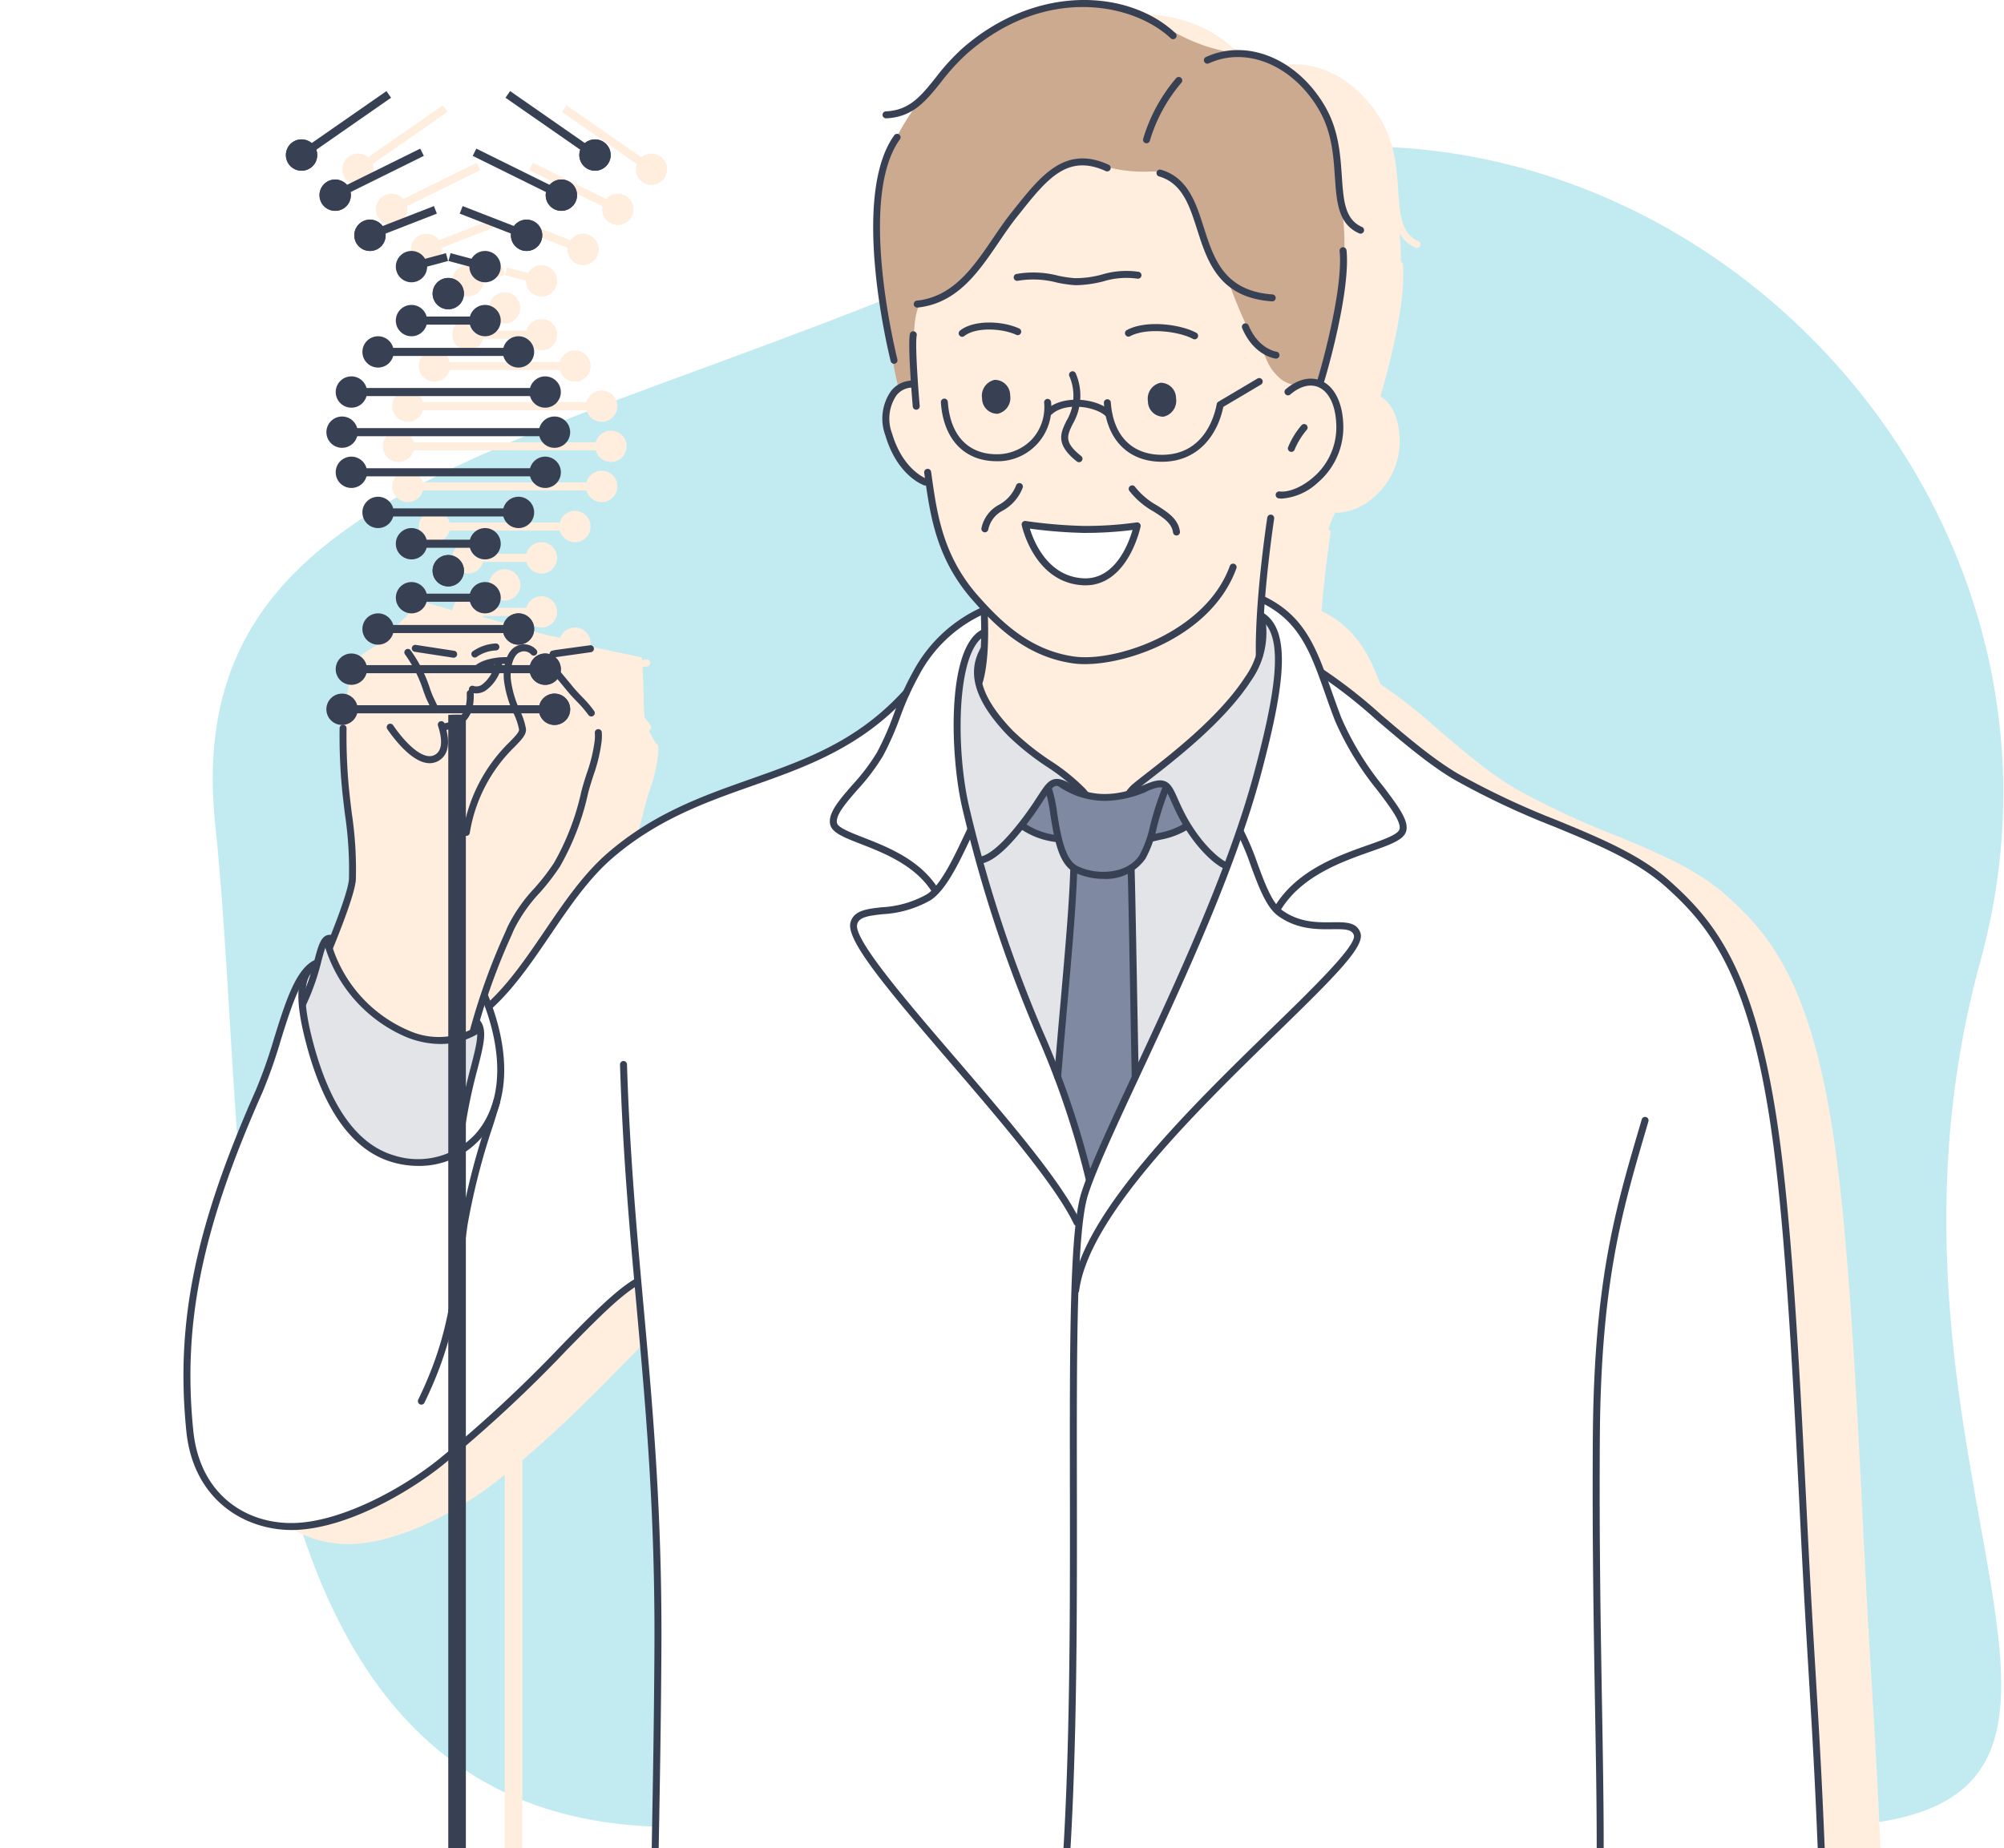 <?xml version="1.0" encoding="UTF-8"?> <svg xmlns="http://www.w3.org/2000/svg" xmlns:xlink="http://www.w3.org/1999/xlink" width="284" height="262" viewBox="0 0 284 262"><defs><clipPath id="a"><rect width="284" height="262" transform="translate(-2719 -15669)" fill="#b4b4b4"></rect></clipPath><filter id="b" x="24.999" y="-7" width="250.599" height="282.299"><feOffset dx="8" dy="2"></feOffset><feGaussianBlur stdDeviation="3" result="c"></feGaussianBlur><feFlood flood-opacity="0.188"></feFlood><feComposite operator="in" in2="c"></feComposite><feComposite in="SourceGraphic"></feComposite></filter></defs><g transform="translate(2786 15669)"><path d="M145.106,29.786C215.524-4.191,291.227,63.574,271.343,136.172s31.444,121.91-23.12,122.793-95.949,0-162.305,0S26.73,169.5,21.181,116.995,74.688,63.764,145.106,29.786Z" transform="translate(-2776.669 -15669)" fill="#c2ebf1"></path><g transform="translate(-67)" clip-path="url(#a)"><g transform="matrix(1, 0, 0, 1, -2719, -15669)" filter="url(#b)"><path d="M5828.911,16610.295v-57.2c-.3.24-.6.482-.9.723-4.923,3.91-13.186,8.629-20.293,9.08-.329.02-.659.027-.988.027-6.695,0-13.961-4.264-14.945-14.018-1.542-15.35,1.23-28.922,9.884-48.416a70.615,70.615,0,0,0,2.568-7.3c1.576-5.045,3.06-9.812,5.7-11.035.008-.029.017-.062.025-.092.563-2.117.984-3.635,2.309-3.492,1.584-4,2.51-6.85,2.56-7.92a52.967,52.967,0,0,0-.575-9.234c-.158-1.3-.321-2.635-.45-4.02a80.882,80.882,0,0,1-.3-8.129.49.49,0,0,1,.327-.463,2.22,2.22,0,1,1,.753-4.312l.218-1.4a2.22,2.22,0,1,1,1.567-4.059l2.469-1.6a2.22,2.22,0,1,1,2.258-2.791h.618l1.647-1.67a2.22,2.22,0,1,1,2.47-2.77h6.136a2.218,2.218,0,1,1,0,1.15h-6.136c-.013.049-.028.1-.044.145l10.93,3.111a2.22,2.22,0,0,1,4.355.6,2.272,2.272,0,0,1-.05.473l7.32,1.549s.01.141.026.381l.595-.08a.494.494,0,0,1,.133.979l-.665.1c.069,1.152.153,2.82.161,4.166.007,1.252.067,2.295.12,2.982a10.847,10.847,0,0,1,.86,1.09.5.5,0,0,1-.129.688.433.433,0,0,1-.13.064l1,1.816a.49.49,0,0,1,.346.434,7.689,7.689,0,0,1-.012,1.234,22.891,22.891,0,0,1-1.18,4.922c-.267.838-.546,1.7-.763,2.564a36.676,36.676,0,0,1-3.973,10.326,32.146,32.146,0,0,1-2.86,3.709,22.041,22.041,0,0,0-3.677,5.262l-.3.709c-1.122,2.65-2.339,5.523-3.381,8.486.112.279.221.555.325.83a60.739,60.739,0,0,0,7.729-9.881c2.672-3.934,5.44-8,8.825-10.951,6.536-5.693,13.527-8.162,20.293-10.551,7.8-2.75,15.166-5.352,21.714-12.539.388-.861.838-1.764,1.38-2.721a20.6,20.6,0,0,1,9.467-8.973c-.354-.383-.7-.766-1.042-1.154-4.781-5.439-5.853-11.121-6.595-16.236a.43.43,0,0,1-.071,0,.387.387,0,0,1-.154-.025c-.159-.049-3.835-1.33-5.54-7.094a6.824,6.824,0,0,1,.767-6.232,4.173,4.173,0,0,1,.991-.912c-.126-.547-.371-1.645-.636-3.016a.488.488,0,0,1-.368-.367c-.588-2.379-5.553-23.539.483-31.973a.5.5,0,0,1,.572-.178,37.753,37.753,0,0,1,2.056-3.364,7.591,7.591,0,0,1-3.737,1.1h-.021a.492.492,0,0,1-.5-.471.5.5,0,0,1,.471-.517c3.348-.146,4.978-2.185,7.045-4.77a31.3,31.3,0,0,1,3.781-4.147c10.479-9.177,23.5-8.351,30.114-2.252a27.228,27.228,0,0,0,3.932,1.772,28.316,28.316,0,0,0,3.1.879c5.241-.927,10.915,2.062,14.264,7.825,1.921,3.311,2.164,6.808,2.372,9.889.238,3.426.421,6.128,2.856,7.194a.493.493,0,0,1-.2.946.488.488,0,0,1-.2-.041,4.621,4.621,0,0,1-2.272-2.045,36.993,36.993,0,0,1,.194,4.057.5.5,0,0,1,.281.4c.554,5.5-2.514,16.536-3.193,18.685,1.751,1.008,2.768,3.434,2.739,6.578a10.322,10.322,0,0,1-3.66,7.7,8.37,8.37,0,0,1-5.031,2.221,3.411,3.411,0,0,1-.429-.025,10.4,10.4,0,0,0-.943,2.355.5.5,0,0,1,.267.514c-.191,1.271-.863,5.961-1.275,11.08,4.7,2.307,6.637,5.883,8.333,10.367h0a71.3,71.3,0,0,1,8.041,6.309c3.489,2.984,7.441,6.369,11.01,8.441a112.751,112.751,0,0,0,14.011,6.582c6.049,2.492,11.755,4.855,15.982,8.637,6.453,5.781,12.506,13.016,15.674,37.719,1.726,13.488,2.73,32.119,3.769,53.3.442,8.939.821,15.287,1.192,21.428.467,7.791.875,14.627,1.284,24.842H5857.737l.046-2.674c.133-7.273.284-15.52.342-25.633.117-19.445-1.229-34.3-2.526-48.668q-.125-1.389-.254-2.781c-2.572,1.693-5.69,4.873-9.592,8.855-3.919,3.992-8.64,8.8-14.353,13.664v59.266a16.541,16.541,0,0,1-2.489,0Zm-2.222-183.35a2.22,2.22,0,1,1,2.222,2.223A2.217,2.217,0,0,1,5826.689,16426.945Zm5.286-3.252h-6.136a2.22,2.22,0,1,1,0-1.146h6.136a2.22,2.22,0,1,1,0,1.146Zm4.74-4.439H5821.1a2.22,2.22,0,1,1,0-1.146h15.611a2.22,2.22,0,1,1,0,1.146Zm3.781-5.686h-23.174a2.218,2.218,0,1,1,0-1.15H5840.5a2.222,2.222,0,1,1,0,1.15Zm1.321-5.689H5816a2.22,2.22,0,0,1-3.714,1,2.22,2.22,0,1,1,3.714-2.143h25.816a2.22,2.22,0,1,1,0,1.146Zm-1.321-5.691h-23.174a2.268,2.268,0,0,1-.529.955,2.218,2.218,0,1,1,.529-2.1H5840.5a2.22,2.22,0,1,1,0,1.146Zm-3.156-4.639a2.244,2.244,0,0,1-.625-1.047H5821.1a2.224,2.224,0,1,1,0-1.146h15.611a2.218,2.218,0,1,1,.625,2.193Zm-5.365-5.486h-6.136a2.22,2.22,0,1,1,0-1.146h6.136a2.22,2.22,0,1,1,0,1.146Zm-2.947-2.18h-.117a2.259,2.259,0,0,1-1.117-.3l0,0a.128.128,0,0,1-.021-.014.016.016,0,0,0-.008,0s-.008-.008-.013-.008-.008,0-.012-.008a.014.014,0,0,1-.008,0l-.017-.014s0,0,0,0l-.021-.008v0a1.853,1.853,0,0,1-.254-.2h0a.055.055,0,0,0-.013-.016.016.016,0,0,1-.008,0l-.012-.014a0,0,0,0,1,0,0s0-.008-.008-.008,0,0-.008,0a2.265,2.265,0,0,1-.471-.658,2.194,2.194,0,0,1-.208-1.061v-.045a.013.013,0,0,0,0-.012v-.043a.014.014,0,0,0,0-.012v-.014a.013.013,0,0,1,0-.012v-.008c0-.018,0-.033,0-.047v0a.048.048,0,0,0,0-.025v0a.153.153,0,0,0,0-.02v-.006c0-.023.008-.049.012-.074,0-.008,0-.018.008-.025v0c0-.008,0-.016,0-.025v0s0-.012.008-.016a.054.054,0,0,1,0-.025,2.217,2.217,0,0,1,3.652-1.1l0,0a.086.086,0,0,0,.012.014l0,0s0,0,.008.008,0,0,.008,0a2.26,2.26,0,0,1,.429.576,2.208,2.208,0,0,1-.329,2.525v0a.047.047,0,0,1-.017.018l-.013.012c0,.006,0,.006,0,.01a.057.057,0,0,0-.017.012,0,0,0,0,1,0,0c-.008.008-.013.018-.021.021a2.351,2.351,0,0,1-.546.4l-.046.02a2.1,2.1,0,0,1-.775.213.056.056,0,0,1-.025,0h-.025s0,0-.008.006Zm4.519-3.9a2.232,2.232,0,0,1-1.647-2.146l-2.959-.8.3-1.1,2.964.8a2.216,2.216,0,1,1,1.347,3.256Zm-11.993-1.568a2.219,2.219,0,0,1,4.064-1.687l2.964-.8.3,1.1-2.96.8a2.22,2.22,0,0,1-4.364.578Zm17.65-2.946a2.225,2.225,0,0,1-1.417-2.06c0-.083,0-.171.013-.254l-7.274-2.831.417-1.071,7.274,2.835a2.219,2.219,0,0,1,4.01,1.3,2.141,2.141,0,0,1-.15.813,2.219,2.219,0,0,1-2.067,1.418A2.265,2.265,0,0,1,5839.2,16381.47Zm-23.461-1.268a2.141,2.141,0,0,1-.15-.812,2.219,2.219,0,0,1,4.01-1.3l7.274-2.835.417,1.071-7.274,2.831c.008.087.013.171.013.254a2.225,2.225,0,0,1-1.417,2.06,2.281,2.281,0,0,1-.8.15A2.219,2.219,0,0,1,5815.742,16380.2Zm28.209-4.5a2.228,2.228,0,0,1-1.192-2.422l-10.388-5.136.509-1.029,10.388,5.131a2.223,2.223,0,0,1,3.889,1.464,2.251,2.251,0,0,1-.229.987,2.214,2.214,0,0,1-2.977,1Zm-33.062-1a2.252,2.252,0,0,1-.229-.987,2.224,2.224,0,0,1,3.89-1.464l10.388-5.131.509,1.025-10.389,5.136a2.252,2.252,0,0,1,.042.441,2.22,2.22,0,0,1-4.21.979Zm38.81-4.452h-.021a2.2,2.2,0,0,1-1.192-.362c-.017-.013-.038-.025-.054-.037a2.226,2.226,0,0,1-.821-2.572l-10.6-7.375.654-.941,10.6,7.374a2.232,2.232,0,0,1,1.4-.525h.05a2.2,2.2,0,0,1,1.175.351c.025.017.05.029.071.046a2.224,2.224,0,0,1,.559,3.093.1.1,0,0,0-.021.025,2.21,2.21,0,0,1-1.772.925Zm-41.582,0h-.034a2.195,2.195,0,0,1-1.767-.925.1.1,0,0,1-.021-.025,2.19,2.19,0,0,1-.4-1.263,2.226,2.226,0,0,1,.955-1.83.637.637,0,0,1,.092-.059,2.208,2.208,0,0,1,1.13-.338h.075a2.232,2.232,0,0,1,1.405.525l10.592-7.374.659.941-10.6,7.375a2.226,2.226,0,0,1-.821,2.572l-.071.05a.014.014,0,0,0-.008,0l-.067.042s-.008,0-.012,0l-.038.025a2.26,2.26,0,0,1-1.051.274Z" transform="translate(-5765.38 -16346.04)" fill="#ffedde"></path></g><g transform="translate(-3358.381 -15896.646)"><g transform="translate(665.805 228.144)"><path d="M792.952,765.039l1.467-9.453,3.859-2.511,5.839-5.926,13.826,3.935,9.491,2.013s.236,3.241.248,5.537a36.823,36.823,0,0,0,.208,3.889l1.541,2.807s-.693,3.89-2.025,8.68a50.48,50.48,0,0,1-2.053,6.722,25.715,25.715,0,0,1-4.317,6.677,20.054,20.054,0,0,0-3.989,5.7,85.415,85.415,0,0,0-5.6,15.171s-3.666,3.126-11.9-1.192a16.8,16.8,0,0,1-5.858-5.364,24.114,24.114,0,0,1-2.605-5.146,48.131,48.131,0,0,0,3.281-9.9c.719-4.041-.495-8.557-1.055-13.085A62.025,62.025,0,0,1,792.952,765.039Z" transform="translate(-770.889 -662.417)" fill="#ffedde" fill-rule="evenodd"></path><path d="M725.036,849.525a66.968,66.968,0,0,1,6.841-6.049s1.528,16.3,2.335,30.212.509,25.491.509,25.491l-.361,24.958H899.71c-.239-4.407-.717-13.33-1.3-24.75-.827-16.224-1.858-37.505-3.2-54.69-.652-8.355-1.348-15.942-2.07-21.908a93.414,93.414,0,0,0-3.5-16.738,47,47,0,0,0-5.809-12.279,39.159,39.159,0,0,0-8.405-8.562c-7.841-5.5-17.069-7.776-25.39-12.051a60.675,60.675,0,0,1-10.457-7.281c-2.524-2.063-4.575-3.7-6.2-5.146a50.464,50.464,0,0,0-4.4-3.274s-1.746-4.754-4.021-7.293a9.443,9.443,0,0,0-4.56-3.017l-39.537,1.457s-5.328,2.246-8.006,6.4a38.283,38.283,0,0,0-3.263,5.824s-2.341,2.172-4.723,3.926-4.762,3.152-4.762,3.152-1.816.96-3.83,1.8c-3.231,1.338-7.948,3.052-13.831,5.224a52.563,52.563,0,0,0-9.816,4.894,40.716,40.716,0,0,0-8.467,7.215c-1.544,1.979-5.55,7.941-7.769,10.979-2.555,3.5-5.279,6.477-5.279,6.477L710,803.85l-.958,3.313s-5.17,5.973-10.545,3.014-10.958-14.852-10.958-14.852l-1.263,3.745s-1.573-.13-3.287,3.4c-1.123,2.31-2.407,8.166-3.844,11.61-2.282,5.47-5.166,12.135-7.172,18.639a85.269,85.269,0,0,0-4,23.988c-.057,5.136.2,10.222,2.253,14.164a24.379,24.379,0,0,0,2.531,3.505c1.854,2.289,5.31,4.069,9.714,4.088,4.547.021,10.1-1.812,15.947-5.4a90.331,90.331,0,0,0,13.856-10.928C717.093,857.674,721.645,853,725.036,849.525Z" transform="translate(-667.966 -662.417)" fill="#fff" fill-rule="evenodd"></path><path d="M1284.077,354.7l18.147-7.5,16.386,6.049,15.41,28.409a5.653,5.653,0,0,1,2.066,3.207,12.074,12.074,0,0,1-.171,7.128c-1.553,4.048-7.707,6-7.707,6s-1.265,1.527-2.018,7.166-1,15.391-1,15.391-.473,2.47-4.755,7.591-13.528,11.827-13.528,11.827l-6.04.786a140.43,140.43,0,0,1-11.383-9.858c-3.809-3.957-3.854-5.973-3.854-5.973s.5-3.131.629-5.834a39.485,39.485,0,0,0-.146-5.286,29.259,29.259,0,0,1-4.994-7.653,42.623,42.623,0,0,1-2.66-10.013,7.614,7.614,0,0,1-2.744-1.9,13.916,13.916,0,0,1-2.9-5.087c-1.991-6.968,3.547-7.245,3.547-7.245l-.5-11Z" transform="translate(-1173.226 -328.084)" fill="#ffedde" fill-rule="evenodd"></path><path d="M1407.847,682.415c-.017-.364-6.95-.063-9.3-.063-1.451,0-2.9-.171-4.351-.171-.213,0-1.919-.408-1.919-.17,0,.322,1.663,4.683,3.4,6a9.628,9.628,0,0,0,4.233,1.677c2.989.6,5.3-1.044,6.551-3.54C1406.959,685.157,1407.9,683.547,1407.847,682.415Z" transform="translate(-1273.446 -607.902)" fill="#fff" fill-rule="evenodd"></path><path d="M1282.357,233.4a26.244,26.244,0,0,1,11.7-2.708,31.323,31.323,0,0,1,7.016,1.43c3.047,1.192,5.413,3.135,9.149,4.443,4.433,1.552,8.469,1.5,10.042,2.549.58.387,5.061,2.762,6.928,6.307,1.993,3.789,2.123,9.271,2.873,15.087,1.451,11.257-3.253,23.981-3.253,23.981s-3.638,1.12-5.643-.7c-2.176-1.975-1.722-3.262-3.193-4.893-1.56-1.73-4.047-8.693-4.047-8.693l-2.3-2.552s-1.295-7.4-4.72-10.907-2.726-1.632-8.2-2.467c-2.521-.385-5.7-1.8-8.359-.459-4.448,2.233-9.482,11.264-13.53,15.757-3.634,4.034-6.809,4.057-6.809,4.057s-.494.7-.669,3.459-.033,7.585-.033,7.585l-2.2.451s-.867-3.587-1.389-7.352c-.987-7.127-1.916-17.02-1.673-19.372C1265.249,246.805,1277.351,235.606,1282.357,233.4Z" transform="translate(-1166.223 -230.682)" fill="#ccaa90" fill-rule="evenodd"></path><path d="M1337.6,764.489l-.416,7.284s.847,3.2,4.734,7.075a62.225,62.225,0,0,0,7.78,6.092c1.615,1.146,3.036,2.315,3.036,2.315a8.575,8.575,0,0,0,2.7.387,12.645,12.645,0,0,0,3.02-.569,23.407,23.407,0,0,1,2.262-2.2c2.6-2.219,7.25-5.729,10.341-8.948,5.043-5.254,5.83-8.889,5.83-8.889l.512-4.784s4.221,2.947-.54,20.553a170.414,170.414,0,0,1-6.2,18.689c-4.925,12.367-10.946,24.9-10.946,24.9l-11.445.468s-5.214-11.518-9.26-23.777a111.023,111.023,0,0,1-4.058-15.346c-1.375-8.04-.931-15.28.117-19.141C1336.051,764.977,1337.6,764.489,1337.6,764.489Z" transform="translate(-1224.802 -675.041)" fill="#e2e4e7" fill-rule="evenodd"></path><path d="M771.261,1041.285a21.118,21.118,0,0,0,2.716,5.628c1.607,2.443,4.222,5.506,7.091,6.72,3.093,1.309,5.687,1.838,7.686,1.552a8.2,8.2,0,0,0,4.152-1.831s.34,1.41-.485,4.885c-.312,1.309-1.027,3.978-1.544,6.789-.548,2.97-.89,6.052-.89,6.052a11.333,11.333,0,0,1-4.915,1.509,14.607,14.607,0,0,1-8.985-3.132c-3.248-2.76-5.328-7.281-6.6-11.519a54.532,54.532,0,0,1-1.648-7.623,68.848,68.848,0,0,0,2.226-6.525A7.4,7.4,0,0,1,771.261,1041.285Z" transform="translate(-751.456 -908.295)" fill="#e2e4e7" fill-rule="evenodd"></path><path d="M1394.7,912.347a20.079,20.079,0,0,1-2.668-.763,25.34,25.34,0,0,1-2.377-1.089l3.683-5.3a2.035,2.035,0,0,1,2.413-.672c1.823.549,1.451,1.711,5.426,1.815,2.345.061,5.482-1.412,7.458-1.781,1.373-.256,1.786.274,1.786.274l2.531,5.787a10.856,10.856,0,0,1-1.977.8c-1.239.382-2.976.726-2.976.726a23.437,23.437,0,0,1-1.107,2.141c-.679,1.161-1.606,2.506-1.606,2.506l.612,28.7-6.6,14.474-4.568-14.285,2.216-29.068a21.459,21.459,0,0,1-1.325-2.16A17.588,17.588,0,0,1,1394.7,912.347Z" transform="translate(-1271.254 -793.866)" fill="#7f8aa2" fill-rule="evenodd"></path></g><g transform="translate(665.381 227.646)"><g transform="translate(42.784 97.728)"><path d="M926.653,868.765a.495.495,0,0,1-.33-.863c3.088-2.769,5.708-6.626,8.243-10.356,2.673-3.934,5.438-8,8.823-10.951,6.536-5.691,13.529-8.161,20.292-10.55,7.808-2.757,15.184-5.362,21.737-12.565a.494.494,0,1,1,.731.665c-6.72,7.388-14.558,10.156-22.138,12.832-6.676,2.358-13.579,4.8-19.973,10.363-3.289,2.863-6.017,6.878-8.654,10.761-2.568,3.779-5.223,7.687-8.4,10.536A.492.492,0,0,1,926.653,868.765Z" transform="translate(-926.159 -823.319)" fill="#384154"></path></g><g transform="translate(112.029 91.65)"><path d="M1364.017,807.738a.492.492,0,0,1-.393-.194c-.111-.145-.23-.29-.36-.436a28.08,28.08,0,0,0-4.735-3.812,37.333,37.333,0,0,1-5.5-4.4c-6.061-6.291-5.124-10.068-3.892-12.362a.494.494,0,0,1,.871.468c-1.177,2.192-1.816,5.447,3.733,11.207a36.68,36.68,0,0,0,5.359,4.275,28.7,28.7,0,0,1,4.907,3.966c.146.164.28.328.4.491a.495.495,0,0,1-.392.795Z" transform="translate(-1348.225 -786.276)" fill="#384154"></path></g><g transform="translate(133.52 86.904)"><path d="M1479.709,783.4a.495.495,0,0,1-.407-.776,5.513,5.513,0,0,1,1.114-1.185c.448-.37,1.065-.851,1.8-1.425,3.624-2.82,10.371-8.07,13.965-13.646a10.782,10.782,0,0,0,1.779-8.412.495.495,0,0,1,.962-.229,11.759,11.759,0,0,1-1.911,9.177c-3.685,5.718-10.518,11.034-14.188,13.89-.729.567-1.337,1.041-1.78,1.407a4.5,4.5,0,0,0-.931.986A.493.493,0,0,1,1479.709,783.4Z" transform="translate(-1479.215 -757.345)" fill="#384154"></path></g><g transform="translate(112.739 110.413)"><path d="M1353.043,912.589a.495.495,0,0,1-.129-.972c1.078-.291,3.075-1.623,6.468-6.315.609-.844,1.094-1.59,1.483-2.189.911-1.4,1.461-2.253,2.37-2.439.886-.176,1.891.347,3.436,1.385a.495.495,0,0,1-.552.821c-1.224-.821-2.146-1.348-2.686-1.236-.5.1-.968.82-1.739,2.009-.4.609-.886,1.367-1.511,2.231-2.9,4.011-5.194,6.2-7.011,6.691A.491.491,0,0,1,1353.043,912.589Z" transform="translate(-1352.549 -900.638)" fill="#384154"></path></g><g transform="translate(135.433 110.618)"><path d="M1503.143,914.457a.489.489,0,0,1-.19-.039c-1.59-.664-4.344-3.358-6.319-7.044-.508-.948-.876-1.774-1.172-2.438-.49-1.1-.814-1.83-1.276-2-.435-.165-1.216.04-2.606.684a.494.494,0,1,1-.415-.9c1.719-.8,2.636-.99,3.369-.713.849.319,1.24,1.2,1.832,2.528.289.649.648,1.458,1.139,2.373,1.983,3.7,4.6,6.087,5.828,6.6a.494.494,0,0,1-.19.95Z" transform="translate(-1490.878 -901.887)" fill="#384154"></path></g><g transform="translate(199.711 158.325)"><path d="M1883.233,1296.57h.989c.006-6.244-.11-13.044-.24-20.676-.185-10.9-.4-23.261-.306-37.572.139-21.978,3.089-32.041,6.5-43.692l.386-1.319a.494.494,0,0,0-.949-.278l-.386,1.319c-3.437,11.723-6.4,21.847-6.544,43.964-.091,14.322.121,26.687.306,37.6C1883.123,1283.538,1883.239,1290.334,1883.233,1296.57Z" transform="translate(-1882.664 -1192.676)" fill="#384154"></path></g><g transform="translate(104.966 66.437)"><path d="M1327.949,660.3a11.91,11.91,0,0,1-1.653-.106c-6.389-.9-10.631-4.846-14.264-8.976-5.117-5.819-5.983-11.92-6.748-17.3l-.108-.758a.495.495,0,0,1,.979-.141l.108.76c.745,5.247,1.589,11.194,6.511,16.791,3.507,3.987,7.589,7.795,13.659,8.65,5.855.825,18.669-3.43,22.065-12.853a.495.495,0,0,1,.931.335C1346.026,656.143,1334.416,660.3,1327.949,660.3Z" transform="translate(-1305.171 -632.593)" fill="#384154"></path></g><g transform="translate(154.759 53.673)"><path d="M1609.594,571.8a3.676,3.676,0,0,1-.492-.032.495.495,0,0,1,.131-.98c1.281.173,3.19-.614,4.742-1.959a9.331,9.331,0,0,0,3.319-6.963c.027-2.916-.891-5.092-2.455-5.823-1.207-.563-2.653-.205-4.074,1.008a.494.494,0,0,1-.641-.752c1.709-1.459,3.581-1.878,5.134-1.152,1.926.9,3.057,3.414,3.026,6.729a10.308,10.308,0,0,1-3.661,7.7A8.346,8.346,0,0,1,1609.594,571.8Z" transform="translate(-1608.673 -554.798)" fill="#384154"></path></g><g transform="translate(99.075 53.953)"><path d="M1275.354,571.382a.5.5,0,0,1-.155-.025c-.156-.052-3.836-1.332-5.539-7.1a6.825,6.825,0,0,1,.768-6.233,3.839,3.839,0,0,1,3.258-1.522.494.494,0,1,1-.059.987,2.879,2.879,0,0,0-2.425,1.151,5.869,5.869,0,0,0-.594,5.337c1.547,5.235,4.87,6.426,4.9,6.438a.495.495,0,0,1-.158.963Z" transform="translate(-1269.267 -556.499)" fill="#384154"></path></g><g transform="translate(124.39 52.605)"><path d="M1426.087,561.2a.49.49,0,0,1-.307-.107c-3.078-2.443-2.3-4.043-1.476-5.737a6.967,6.967,0,0,0,.4-6.4.495.495,0,0,1,.925-.35,7.987,7.987,0,0,1-.434,7.187c-.809,1.664-1.254,2.58,1.2,4.53a.494.494,0,0,1-.308.882Z" transform="translate(-1423.567 -548.285)" fill="#384154"></path></g><g transform="translate(133.418 45.937)"><path d="M1488.475,509.807a.491.491,0,0,1-.237-.06c-1.921-1.048-6.509-1.668-8.913-.374a.495.495,0,0,1-.47-.871c2.817-1.516,7.719-.79,9.856.377a.494.494,0,0,1-.237.929Z" transform="translate(-1478.596 -507.643)" fill="#384154"></path></g><g transform="translate(109.86 45.72)"><path d="M1335.5,508.339a.494.494,0,0,1-.309-.881c1.928-1.54,5.952-1.4,8.357-.309a.495.495,0,1,1-.409.9c-2.1-.951-5.754-1.08-7.332.18A.491.491,0,0,1,1335.5,508.339Z" transform="translate(-1335.001 -506.317)" fill="#384154"></path></g><g transform="translate(156.515 60.112)"><path d="M1619.868,597.988a.494.494,0,0,1-.461-.675,11.448,11.448,0,0,1,1.9-3.108.494.494,0,1,1,.734.663,10.59,10.59,0,0,0-1.714,2.805A.5.5,0,0,1,1619.868,597.988Z" transform="translate(-1619.373 -594.043)" fill="#384154"></path></g><g transform="translate(102.856 46.942)"><path d="M1293.3,524.909a.494.494,0,0,1-.492-.452c-.031-.35-.739-8.594-.407-10.288a.495.495,0,0,1,.971.19c-.253,1.293.218,7.666.422,10.012a.494.494,0,0,1-.45.535Z" transform="translate(-1292.312 -513.77)" fill="#384154"></path></g><path d="M1502.425,560.506a2.182,2.182,0,0,0-2.2-2.191,2.3,2.3,0,0,0-1.781,2.621,2.178,2.178,0,0,0,2.2,2.19A2.3,2.3,0,0,0,1502.425,560.506Z" transform="translate(-1361.762 -504.057)" fill="#384154" fill-rule="evenodd"></path><g transform="translate(144.612 7.098)"><path d="M1569.032,296.934a.486.486,0,0,1-.2-.042c-2.987-1.306-3.2-4.424-3.447-8.033-.2-2.976-.434-6.349-2.24-9.457-3.657-6.3-10.228-9.074-15.623-6.607a.494.494,0,1,1-.411-.9c5.867-2.683,12.971.264,16.889,7.01,1.921,3.307,2.161,6.8,2.372,9.887.234,3.424.419,6.128,2.856,7.194a.494.494,0,0,1-.2.947Z" transform="translate(-1546.824 -270.91)" fill="#384154"></path></g><g transform="translate(160.578 35.042)"><path d="M1644.638,460.978a.489.489,0,0,1-.165-.028.494.494,0,0,1-.3-.632c.336-.947,3.8-12.955,3.235-18.539a.494.494,0,0,1,.442-.542.506.506,0,0,1,.541.442c.588,5.819-2.892,17.859-3.287,18.97A.493.493,0,0,1,1644.638,460.978Z" transform="translate(-1644.143 -441.235)" fill="#384154"></path></g><g transform="translate(99.08 0)"><path d="M1269.789,244.418a.494.494,0,0,1-.021-.988c3.345-.146,4.977-2.187,7.044-4.77a31.013,31.013,0,0,1,3.78-4.147c10.536-9.227,23.636-8.343,30.217-2.156a.495.495,0,0,1-.678.721c-5.286-4.971-17.742-7.579-28.887,2.179a29.786,29.786,0,0,0-3.66,4.021c-2.135,2.669-3.979,4.974-7.772,5.14Z" transform="translate(-1269.295 -227.646)" fill="#384154"></path></g><g transform="translate(137.894 24.037)"><path d="M1522.282,392.84h-.035c-7.527-.52-9.166-5.653-10.612-10.183-1.078-3.376-2.1-6.564-5.4-7.528a.494.494,0,1,1,.276-.949c3.812,1.112,4.959,4.7,6.068,8.177,1.417,4.436,2.881,9.023,9.738,9.5a.495.495,0,0,1-.033.988Z" transform="translate(-1505.876 -374.158)" fill="#384154"></path></g><g transform="translate(103.501 22.456)"><path d="M1296.738,385.662a.494.494,0,0,1-.052-.986c5.147-.552,8.007-4.759,10.773-8.827.836-1.23,1.7-2.5,2.613-3.648l.3-.373c3.937-4.952,7.335-9.229,13.487-6.415a.494.494,0,0,1-.411.9c-5.449-2.493-8.323,1.125-12.3,6.131l-.3.374c-.889,1.117-1.743,2.373-2.569,3.588-2.892,4.254-5.883,8.653-11.486,9.254A.486.486,0,0,1,1296.738,385.662Z" transform="translate(-1296.245 -364.517)" fill="#384154"></path></g><g transform="translate(97.744 19.007)"><path d="M1264.111,376.055a.494.494,0,0,1-.48-.377c-.586-2.384-5.552-23.542.484-31.976a.495.495,0,1,1,.8.576c-5.78,8.075-.9,28.825-.329,31.165a.494.494,0,0,1-.362.6A.474.474,0,0,1,1264.111,376.055Z" transform="translate(-1261.154 -343.495)" fill="#384154"></path></g><g transform="translate(118.782 73.848)"><path d="M1398.431,686.893c-.127,0-.255,0-.386-.011-6.913-.389-8.634-8.437-8.651-8.519a.5.5,0,0,1,.126-.44.488.488,0,0,1,.433-.148,69.645,69.645,0,0,0,8.19.7,52.4,52.4,0,0,0,7.543-.5.495.495,0,0,1,.559.586C1406.228,678.642,1404.5,686.893,1398.431,686.893Zm-7.88-8.036c.566,1.845,2.539,6.755,7.55,7.038,4.532.248,6.454-4.943,7-6.848a53.777,53.777,0,0,1-6.97.415A68.365,68.365,0,0,1,1390.551,678.857Z" transform="translate(-1389.385 -677.769)" fill="#384154"></path></g><g transform="translate(149.998 45.829)"><path d="M1584.494,511.992a.526.526,0,0,1-.063,0c-.127-.016-3.112-.437-4.741-4.316a.494.494,0,0,1,.912-.382c1.41,3.358,3.927,3.714,3.952,3.717a.495.495,0,0,1-.061.985Z" transform="translate(-1579.651 -506.986)" fill="#384154"></path></g><g transform="translate(112.284 85.789)"><path d="M1350.272,761.9a.495.495,0,0,1-.472-.641c.658-2.125.9-5.839.651-10.188a.494.494,0,1,1,.987-.056c.119,2.111.29,7.364-.693,10.537A.5.5,0,0,1,1350.272,761.9Z" transform="translate(-1349.777 -750.552)" fill="#384154"></path></g><g transform="translate(151.967 72.954)"><path d="M1592.162,692.8a.5.5,0,0,1-.495-.485c-.141-7.347,1.321-17.6,1.617-19.583a.5.5,0,0,1,.561-.416.494.494,0,0,1,.417.562c-.293,1.967-1.745,12.151-1.605,19.418a.5.5,0,0,1-.485.5Z" transform="translate(-1591.658 -672.315)" fill="#384154"></path></g><g transform="translate(135.985 10.899)"><path d="M1494.735,303.485a.5.5,0,0,1-.132-.018.5.5,0,0,1-.344-.609,23.521,23.521,0,0,1,4.68-8.607.495.495,0,0,1,.757.637,22.526,22.526,0,0,0-4.485,8.235A.494.494,0,0,1,1494.735,303.485Z" transform="translate(-1494.241 -294.075)" fill="#384154"></path></g><g transform="translate(61.868 150.417)"><path d="M1047.355,1227.97c-.059,10.115-.209,18.361-.341,25.636l-.047,2.669h.989l.047-2.652c.132-7.278.282-15.527.341-25.647.116-19.494-1.23-34.375-2.532-48.766-.959-10.6-1.95-21.56-2.344-34.258a.495.495,0,1,0-.989.031c.394,12.728,1.387,23.7,2.348,34.317C1046.127,1193.667,1047.47,1208.523,1047.355,1227.97Z" transform="translate(-1042.48 -1144.473)" fill="#384154"></path></g><path d="M1359.151,557.991a2.181,2.181,0,0,0-2.2-2.191,2.3,2.3,0,0,0-1.782,2.62,2.181,2.181,0,0,0,2.2,2.191A2.3,2.3,0,0,0,1359.151,557.991Z" transform="translate(-1241.993 -501.954)" fill="#384154" fill-rule="evenodd"></path><g transform="translate(133.951 68.795)"><path d="M1488.617,654.081a.494.494,0,0,1-.489-.426c-.186-1.334-1.38-2.1-2.763-2.978a11.41,11.41,0,0,1-3.433-2.931.495.495,0,0,1,.81-.569,10.473,10.473,0,0,0,3.155,2.666c1.523.972,2.962,1.889,3.211,3.676a.494.494,0,0,1-.422.558A.452.452,0,0,1,1488.617,654.081Z" transform="translate(-1481.842 -646.967)" fill="#384154"></path></g><g transform="translate(113.079 68.5)"><path d="M1355.119,652.126a.5.5,0,0,1-.11-.012.5.5,0,0,1-.373-.592,4.859,4.859,0,0,1,2.506-3.316,5.315,5.315,0,0,0,2.4-2.728.495.495,0,1,1,.918.367,6.285,6.285,0,0,1-2.775,3.186,3.9,3.9,0,0,0-2.087,2.711A.5.5,0,0,1,1355.119,652.126Z" transform="translate(-1354.624 -645.166)" fill="#384154"></path></g><g transform="translate(130.436 56.593)"><path d="M1468.647,581.459h-.076c-4.734-.034-7.783-3.149-8.154-8.332a.494.494,0,0,1,.458-.528.484.484,0,0,1,.528.458c.335,4.681,2.951,7.383,7.175,7.414h.071c5.971,0,7.451-5.5,7.764-7.19a.494.494,0,1,1,.972.18C1476.67,577.334,1474,581.459,1468.647,581.459Z" transform="translate(-1460.416 -572.595)" fill="#384154"></path></g><g transform="translate(107.334 56.491)"><path d="M1327.525,580.859c-4.606,0-7.567-3.126-7.92-8.362a.495.495,0,0,1,.987-.067c.319,4.728,2.846,7.44,6.933,7.44a6.822,6.822,0,0,0,4.99-2.118,6.729,6.729,0,0,0,1.724-5.2.5.5,0,0,1,.459-.528.508.508,0,0,1,.528.459,7.6,7.6,0,0,1-7.7,8.38Z" transform="translate(-1319.604 -571.97)" fill="#384154"></path></g><g transform="translate(122.229 56.663)"><path d="M1419.264,575.534a.492.492,0,0,1-.349-.145c-1.415-1.414-5.748-2.094-7.689-.3a.494.494,0,0,1-.672-.725c2.251-2.083,7.168-1.568,9.06.324a.495.495,0,0,1-.35.844Z" transform="translate(-1410.396 -573.021)" fill="#384154"></path></g><g transform="translate(146.703 53.612)"><path d="M1560.065,558.507a.494.494,0,0,1-.252-.92l5.224-3.095a.495.495,0,1,1,.5.851l-5.225,3.095A.494.494,0,0,1,1560.065,558.507Z" transform="translate(-1559.57 -554.424)" fill="#384154"></path></g><g transform="translate(117.657 38.377)"><path d="M1391.523,463.613q-.235,0-.473-.012a18.912,18.912,0,0,1-2.387-.357,13.169,13.169,0,0,0-5.523-.261.494.494,0,0,1-.24-.959,13.889,13.889,0,0,1,5.948.249,18.181,18.181,0,0,0,2.254.341,14.021,14.021,0,0,0,3.926-.513,12.061,12.061,0,0,1,5.207-.384.494.494,0,1,1-.193.97,11.11,11.11,0,0,0-4.794.379A16.58,16.58,0,0,1,1391.523,463.613Z" transform="translate(-1382.525 -461.563)" fill="#384154"></path></g><g transform="translate(124.703 86.87)"><path d="M1425.474,932.486h.991c.964-16.38.942-35.075.919-51.754-.026-19.326-.049-36.017,1.584-41.113,1.158-3.613,4.036-9.789,7.368-16.941,6-12.875,13.464-28.9,17.14-42.677,3.227-12.1,4.427-20.127.442-22.783a.495.495,0,1,0-.549.823c3.482,2.321,2.178,10.356-.85,21.7-3.652,13.694-11.1,29.674-17.08,42.514-3.346,7.181-6.237,13.383-7.413,17.057-1.681,5.243-1.659,21.206-1.632,41.415C1426.417,897.418,1426.439,916.123,1425.474,932.486Z" transform="translate(-1425.474 -757.136)" fill="#384154"></path></g><g transform="translate(109.148 89.232)"><path d="M1349.877,849.963a.5.5,0,0,1-.481-.383,121.711,121.711,0,0,0-6.958-20.567,194.165,194.165,0,0,1-10.5-31.937c-1.742-7.213-2.386-22.744,2.645-25.48a.495.495,0,1,1,.472.869c-4.056,2.206-4.1,16.309-2.156,24.379a193.276,193.276,0,0,0,10.455,31.792,122.482,122.482,0,0,1,7.005,20.719.5.5,0,0,1-.37.594A.506.506,0,0,1,1349.877,849.963Z" transform="translate(-1330.663 -771.537)" fill="#384154"></path></g><g transform="translate(125.945 117.528)"><path d="M1433.538,1009.885a.462.462,0,0,1-.064,0,.5.5,0,0,1-.427-.554c1.42-10.95,16.918-26.042,28.235-37.062,5.966-5.811,12.136-11.819,11.678-13.229-.272-.84-1.252-.868-3.08-.845-2.1.024-4.969.063-7.678-1.906-1.666-1.212-2.762-4.181-3.823-7.053a36.88,36.88,0,0,0-1.875-4.5.494.494,0,1,1,.869-.471,37.518,37.518,0,0,1,1.935,4.628c1.009,2.733,2.053,5.56,3.476,6.6,2.443,1.774,5.015,1.739,7.084,1.716,1.9-.022,3.523-.043,4.033,1.529.62,1.91-3.436,5.971-11.93,14.243-11.212,10.918-26.569,25.871-27.944,36.481A.494.494,0,0,1,1433.538,1009.885Z" transform="translate(-1433.043 -944.003)" fill="#384154"></path></g><g transform="translate(152.36 84.444)"><path d="M1596.837,787.032a.494.494,0,0,1-.42-.756c3.136-5.037,8.966-7.1,13.221-8.6,2.057-.727,4-1.414,4.336-2.107.458-.942-1.153-3.082-3.018-5.56a42.675,42.675,0,0,1-6.081-9.957c-.526-1.361-.988-2.672-1.43-3.925-2.018-5.721-3.612-10.24-9.108-12.833a.494.494,0,1,1,.421-.894c5.872,2.769,7.525,7.459,9.62,13.4.439,1.244.9,2.546,1.421,3.9a41.83,41.83,0,0,0,5.948,9.718c2.228,2.961,3.838,5.1,3.118,6.587-.514,1.058-2.352,1.708-4.9,2.608-4.119,1.455-9.759,3.449-12.711,8.192A.5.5,0,0,1,1596.837,787.032Z" transform="translate(-1594.052 -742.352)" fill="#384154"></path></g><g transform="translate(94.471 117.164)"><path d="M1273.361,998.411a.5.5,0,0,1-.447-.282c-2.642-5.558-10.551-14.766-17.53-22.889-9.191-10.7-14.791-17.383-14.13-19.846.46-1.714,2.294-1.921,4.417-2.16a14.573,14.573,0,0,0,6.375-1.817c1.953-1.222,3.823-5.183,5.326-8.366l.465-.981a.494.494,0,0,1,.893.426l-.463.978c-1.639,3.471-3.5,7.406-5.7,8.782a15.387,15.387,0,0,1-6.789,1.962c-2.1.236-3.3.419-3.572,1.433-.559,2.082,7.137,11.041,13.926,18.944,7.362,8.57,14.974,17.432,17.673,23.109a.5.5,0,0,1-.446.707Z" transform="translate(-1241.201 -941.789)" fill="#384154"></path></g><g transform="translate(91.603 86.071)"><path d="M1238.657,792.923a.5.5,0,0,1-.42-.233c-2.386-3.834-6.868-5.582-10.141-6.859-2.34-.912-4.03-1.572-4.316-2.717-.4-1.588,1.233-3.466,3.121-5.64a28.5,28.5,0,0,0,3.5-4.625,40.337,40.337,0,0,0,2.332-5.284,42.159,42.159,0,0,1,2.788-6.176,20.655,20.655,0,0,1,9.663-9.07.495.495,0,0,1,.44.886,19.514,19.514,0,0,0-9.243,8.673,41.336,41.336,0,0,0-2.725,6.04,41.671,41.671,0,0,1-2.388,5.406,29.275,29.275,0,0,1-3.62,4.8c-1.636,1.883-3.181,3.663-2.909,4.752.163.649,1.889,1.322,3.716,2.035,3.4,1.327,8.062,3.145,10.621,7.257a.494.494,0,0,1-.419.756Z" transform="translate(-1223.72 -752.267)" fill="#384154"></path></g><g transform="translate(123.776 110.553)"><path d="M1426.636,904.469a11.643,11.643,0,0,1-6.592-2.07.494.494,0,0,1,.549-.823c3.431,2.289,7.055,2.521,11.4.734a.495.495,0,1,1,.376.915A15.1,15.1,0,0,1,1426.636,904.469Z" transform="translate(-1419.824 -901.493)" fill="#384154"></path></g><g transform="translate(122.036 111.173)"><path d="M1417.551,918.684a9.415,9.415,0,0,1-4.113-.931c-2.276-1.124-2.883-4.909-3.419-8.248a19.272,19.272,0,0,0-.764-3.551.495.495,0,0,1,.915-.377,19.334,19.334,0,0,1,.826,3.771c.473,2.949,1.062,6.62,2.881,7.518,2.811,1.39,7.113,1.094,8.79-1.552a15.569,15.569,0,0,0,1.5-4.171,43.1,43.1,0,0,1,1.729-5.374.495.495,0,0,1,.916.375,42.088,42.088,0,0,0-1.689,5.256,16.493,16.493,0,0,1-1.622,4.443A6.852,6.852,0,0,1,1417.551,918.684Z" transform="translate(-1409.217 -905.271)" fill="#384154"></path></g><g transform="translate(136.89 116.696)"><path d="M1500.25,941.517a.494.494,0,0,1-.12-.974c.363-.091.695-.168,1.007-.24a10.291,10.291,0,0,0,3.5-1.3.495.495,0,0,1,.51.848,11.222,11.222,0,0,1-3.791,1.413c-.306.071-.633.147-.99.236A.491.491,0,0,1,1500.25,941.517Z" transform="translate(-1499.755 -938.936)" fill="#384154"></path></g><g transform="translate(118.48 116.64)"><path d="M1392.739,941.317h-.023a11.1,11.1,0,0,1-4.943-1.809.494.494,0,0,1,.527-.836,10.24,10.24,0,0,0,4.461,1.658.494.494,0,0,1-.022.988Z" transform="translate(-1387.542 -938.595)" fill="#384154"></path></g><g transform="translate(123.392 122.83)"><path d="M1417.978,1006.6l-.041,0a.5.5,0,0,1-.453-.533c.3-3.639.605-7.146.9-10.455.663-7.544,1.235-14.059,1.38-18.813a.53.53,0,0,1,.51-.479.5.5,0,0,1,.48.51c-.146,4.782-.72,11.31-1.384,18.869-.291,3.307-.6,6.81-.9,10.449A.5.5,0,0,1,1417.978,1006.6Z" transform="translate(-1417.483 -976.322)" fill="#384154"></path></g><g transform="translate(133.8 122.586)"><path d="M1482,1005.308a.5.5,0,0,1-.495-.485c-.092-4.7-.179-9.385-.257-13.6-.147-7.953-.264-14.234-.328-15.868a.5.5,0,0,1,.475-.514h.019a.5.5,0,0,1,.494.475c.065,1.643.182,7.929.328,15.888.078,4.219.165,8.9.257,13.6a.5.5,0,0,1-.485.5Z" transform="translate(-1480.92 -974.838)" fill="#384154"></path></g><g transform="translate(41.134 93.154)"><path d="M916.6,797.554a.495.495,0,0,1-.35-.845c.829-.827,2.869-1.352,4.847-1.257a.5.5,0,0,1,.47.519.485.485,0,0,1-.519.469,6.312,6.312,0,0,0-4.1.97A.494.494,0,0,1,916.6,797.554Z" transform="translate(-916.103 -795.441)" fill="#384154"></path></g><g transform="translate(40.799 91.216)"><path d="M914.555,785.618a.495.495,0,0,1-.35-.844,6.191,6.191,0,0,1,3.253-1.145.495.495,0,1,1,.108.983,5.133,5.133,0,0,0-2.663.861A.493.493,0,0,1,914.555,785.618Z" transform="translate(-914.06 -783.626)" fill="#384154"></path></g><g transform="translate(51.879 91.473)"><path d="M982.09,786.931a.495.495,0,0,1-.1-.979l.471-.1,4.843-.659a.495.495,0,1,1,.133.98l-5.248.744A.518.518,0,0,1,982.09,786.931Z" transform="translate(-981.596 -785.193)" fill="#384154"></path></g><g transform="translate(32.359 91.412)"><path d="M868.552,786.648a.463.463,0,0,1-.073-.005l-5.442-.835a.494.494,0,1,1,.15-.977l5.438.833a.495.495,0,0,1-.072.984Z" transform="translate(-862.617 -784.825)" fill="#384154"></path></g><g transform="translate(33.217 155.663)"><path d="M868.339,1219.9a.5.5,0,0,1-.444-.711c3.9-8.008,4.622-13.84,5.457-20.592.171-1.379.346-2.8.554-4.284a97.766,97.766,0,0,1,3.7-14.439c.338-1.083.66-2.115.948-3.076a.495.495,0,0,1,.948.284c-.289.964-.612,2-.951,3.087a97.045,97.045,0,0,0-3.668,14.282c-.207,1.48-.382,2.894-.552,4.268-.846,6.839-1.577,12.747-5.549,20.9A.5.5,0,0,1,868.339,1219.9Z" transform="translate(-867.845 -1176.448)" fill="#384154"></path></g><g transform="translate(38.501 144.411)"><path d="M900.55,1126.955l-.053,0a.5.5,0,0,1-.44-.544,77.641,77.641,0,0,1,2.236-11.769c.8-3.12,1.278-5,.48-5.967a.495.495,0,0,1,.762-.631c1.119,1.352.591,3.419-.284,6.844a76.737,76.737,0,0,0-2.211,11.628A.494.494,0,0,1,900.55,1126.955Z" transform="translate(-900.055 -1107.861)" fill="#384154"></path></g><g transform="translate(40.545 103.337)"><path d="M913.009,900.954a.532.532,0,0,1-.116-.013.5.5,0,0,1-.366-.6,91.74,91.74,0,0,1,5.049-14.04l.3-.709a22.582,22.582,0,0,1,3.831-5.515,30.705,30.705,0,0,0,2.772-3.591,35.785,35.785,0,0,0,3.858-10.045c.223-.893.505-1.774.778-2.626a22,22,0,0,0,1.138-4.711,6.37,6.37,0,0,0,.011-1.067.495.495,0,0,1,.986-.076,7.394,7.394,0,0,1-.012,1.234,23.072,23.072,0,0,1-1.181,4.922c-.268.837-.545,1.7-.761,2.565a36.667,36.667,0,0,1-3.975,10.326,31.975,31.975,0,0,1-2.86,3.711,21.89,21.89,0,0,0-3.674,5.261l-.3.708a91.015,91.015,0,0,0-5,13.887A.5.5,0,0,1,913.009,900.954Z" transform="translate(-912.514 -857.507)" fill="#384154"></path></g><g transform="translate(51.526 93.725)"><path d="M985.709,806.757a.5.5,0,0,1-.409-.216,15.564,15.564,0,0,0-1.642-1.911c-.5-.522-1.014-1.062-1.506-1.679-.231-.288-.494-.6-.775-.941-.581-.7-1.241-1.487-1.837-2.307a.494.494,0,0,1,.8-.581c.577.793,1.225,1.57,1.8,2.254.285.342.554.664.788.957.466.582.966,1.106,1.449,1.614a16.281,16.281,0,0,1,1.745,2.037.494.494,0,0,1-.409.773Z" transform="translate(-979.444 -798.919)" fill="#384154"></path></g><g transform="translate(39.601 91.344)"><path d="M907.255,811.558a.515.515,0,0,1-.094-.009.5.5,0,0,1-.393-.579,22.8,22.8,0,0,1,6.646-12.755c.724-.749,1.349-1.4,1.3-1.73a8.812,8.812,0,0,0-.763-2.276,15.682,15.682,0,0,1-1.356-4.557c-.253-1.991.351-4.408,1.8-5.009a2.328,2.328,0,0,1,2.746.505.495.495,0,1,1-.708.691,1.365,1.365,0,0,0-1.659-.282c-.861.357-1.419,2.212-1.2,3.97a14.626,14.626,0,0,0,1.282,4.288,9.651,9.651,0,0,1,.835,2.538c.108.808-.561,1.5-1.573,2.548a21.9,21.9,0,0,0-6.386,12.254A.5.5,0,0,1,907.255,811.558Z" transform="translate(-906.76 -784.41)" fill="#384154"></path></g><g transform="translate(40.467 93.259)"><path d="M913.063,801.114a2.138,2.138,0,0,1-.694-.115.495.495,0,1,1,.32-.936,1.383,1.383,0,0,0,1.154-.164,5.026,5.026,0,0,0,1.952-3.421.495.495,0,1,1,.969.2,5.882,5.882,0,0,1-2.43,4.079A2.566,2.566,0,0,1,913.063,801.114Z" transform="translate(-912.034 -796.084)" fill="#384154"></path></g><g transform="translate(0 135.994)"><path d="M680.728,1137.453c-6.7,0-13.958-4.264-14.942-14.022-1.544-15.348,1.227-28.922,9.883-48.413a70.213,70.213,0,0,0,2.567-7.307c1.613-5.169,3.136-10.051,5.9-11.116a.495.495,0,1,1,.356.923c-2.321.892-3.843,5.77-5.315,10.488a71.02,71.02,0,0,1-2.607,7.414c-8.58,19.319-11.328,32.752-9.8,47.913.971,9.639,8.168,13.534,14.883,13.1,6.437-.406,14.552-4.746,19.738-8.867a188.6,188.6,0,0,0,17.653-16.374c4.14-4.222,7.411-7.556,10.158-9.241a.495.495,0,0,1,.517.844c-2.643,1.62-5.876,4.916-9.969,9.089a189.54,189.54,0,0,1-17.743,16.456c-4.919,3.908-13.184,8.63-20.291,9.079C681.389,1137.442,681.059,1137.453,680.728,1137.453Z" transform="translate(-665.381 -1056.562)" fill="#384154"></path></g><g transform="translate(16.374 132.516)"><path d="M765.677,1045.706a.5.5,0,0,1-.443-.713,31.953,31.953,0,0,0,2.159-6.129c.566-2.129.988-3.653,2.337-3.49a.495.495,0,0,1-.127.982c-.484-.065-.833,1.182-1.254,2.762a32.779,32.779,0,0,1-2.227,6.311A.5.5,0,0,1,765.677,1045.706Z" transform="translate(-765.182 -1035.363)" fill="#384154"></path></g><g transform="translate(20.23 102.732)"><path d="M789.184,885.857a.488.488,0,0,1-.187-.037.5.5,0,0,1-.271-.645c1.967-4.816,3.127-8.271,3.184-9.479a52.878,52.878,0,0,0-.575-9.23c-.16-1.308-.322-2.636-.448-4.02a79.563,79.563,0,0,1-.3-8.132.5.5,0,0,1,.495-.49h0a.5.5,0,0,1,.49.5,78.492,78.492,0,0,0,.294,8.033c.125,1.374.286,2.692.444,3.99a53.644,53.644,0,0,1,.581,9.4c-.081,1.711-1.816,6.278-3.257,9.808A.5.5,0,0,1,789.184,885.857Z" transform="translate(-788.689 -853.824)" fill="#384154"></path></g><g transform="translate(31.304 91.984)"><path d="M860.387,797a.5.5,0,0,1-.448-.285l-.333-.7c-.182-.378-.324-.675-.394-.857l-.29-.774a18.546,18.546,0,0,0-2.619-5.258.494.494,0,1,1,.752-.641,19.242,19.242,0,0,1,2.793,5.555l.287.763c.064.167.2.438.362.782l.337.707a.494.494,0,0,1-.238.657A.488.488,0,0,1,860.387,797Z" transform="translate(-856.185 -788.31)" fill="#384154"></path></g><g transform="translate(28.817 102.251)"><path d="M847.1,856.821c-2.372,0-4.891-3.223-5.984-4.805a.495.495,0,1,1,.814-.562c1.828,2.648,4.354,5.132,5.961,4.151.947-.576,1.08-1.947.4-4.073a.495.495,0,1,1,.942-.3c.843,2.619.566,4.375-.822,5.221A2.472,2.472,0,0,1,847.1,856.821Z" transform="translate(-841.029 -850.887)" fill="#384154"></path></g><g transform="translate(36.347 97.795)"><path d="M887.42,829.483a.494.494,0,0,1-.074-.983c2.526-.385,3.474-1.579,3.379-4.256a.494.494,0,0,1,.477-.512.5.5,0,0,1,.512.477c.112,3.182-1.189,4.806-4.219,5.268A.487.487,0,0,1,887.42,829.483Z" transform="translate(-886.926 -823.732)" fill="#384154"></path></g><g transform="translate(160.884 94.897)"><path d="M1646.244,806.981a70.16,70.16,0,0,1,7.909,6.211c3.521,3.012,7.512,6.425,11.156,8.543a112.977,112.977,0,0,0,14.13,6.642c5.966,2.465,11.6,4.792,15.7,8.461,6.309,5.652,12.231,12.742,15.354,37.1,1.725,13.457,2.726,32.066,3.765,53.224.44,8.945.838,15.582,1.189,21.437.467,7.78.876,14.6,1.282,24.782h.99c-.407-10.212-.817-17.045-1.285-24.841-.369-6.139-.75-12.487-1.19-21.426-1.04-21.18-2.042-39.809-3.771-53.3-3.166-24.7-9.221-31.934-15.674-37.715-4.223-3.783-9.934-6.142-15.981-8.639a112.289,112.289,0,0,1-14.011-6.583c-3.566-2.073-7.52-5.455-11.009-8.439a70.675,70.675,0,0,0-8.042-6.307.494.494,0,0,0-.51.847Z" transform="translate(-1646.004 -806.064)" fill="#384154"></path></g><g transform="translate(16.286 136.363)"><path d="M781.655,1087.722a13.219,13.219,0,0,1-3.729-.544c-5.512-1.616-9.579-7.162-12.088-16.484-1.188-4.418-2.364-10.452,1.13-11.849a.494.494,0,1,1,.367.918c-2.045.818-2.227,4.41-.542,10.675,2.413,8.965,6.252,14.279,11.411,15.793a11.081,11.081,0,0,0,11.482-2.978c3.857-4.268,4.182-11.356.89-19.446a.495.495,0,0,1,.916-.373c3.44,8.455,3.05,15.921-1.072,20.482A11.707,11.707,0,0,1,781.655,1087.722Z" transform="translate(-764.648 -1058.81)" fill="#384154"></path></g><g transform="translate(19.994 133.412)"><path d="M803.661,1055.4a13.094,13.094,0,0,1-4.8-.97,20.443,20.443,0,0,1-11.6-12.995.494.494,0,1,1,.959-.24,19.386,19.386,0,0,0,11,12.314,10.33,10.33,0,0,0,9.657-.651.495.495,0,0,1,.538.831A10.43,10.43,0,0,1,803.661,1055.4Z" transform="translate(-787.248 -1040.82)" fill="#384154"></path></g></g><g transform="translate(679.897 240.558)"><g transform="translate(0 0)"><g transform="translate(5.739 85.411)"><path d="M793.279,829.169a2.22,2.22,0,1,1-2.22-2.22A2.22,2.22,0,0,1,793.279,829.169Z" transform="translate(-788.84 -826.949)" fill="#384154"></path></g><g transform="translate(7.06 79.723)"><path d="M801.331,794.5a2.22,2.22,0,1,1-2.22-2.22A2.22,2.22,0,0,1,801.331,794.5Z" transform="translate(-796.892 -792.278)" fill="#384154"></path></g><g transform="translate(10.842 74.034)"><path d="M824.383,759.826a2.22,2.22,0,1,1-2.22-2.22A2.22,2.22,0,0,1,824.383,759.826Z" transform="translate(-819.944 -757.606)" fill="#384154"></path></g><g transform="translate(20.792 65.77)"><path d="M880.593,709.453a2.22,2.22,0,1,0,2.22-2.22A2.22,2.22,0,0,0,880.593,709.453Z" transform="translate(-880.593 -707.233)" fill="#384154"></path></g><g transform="translate(15.58 69.595)"><circle cx="2.22" cy="2.22" r="2.22" fill="#384154"></circle></g><g transform="translate(19.875 25.57)"><circle cx="2.22" cy="2.22" r="2.22" transform="matrix(0.685, -0.729, 0.729, 0.685, 0, 3.235)" fill="#384154"></circle></g><g transform="translate(35.846 46.129)"><path d="M972.347,589.738a2.22,2.22,0,1,1,2.22,2.22A2.22,2.22,0,0,1,972.347,589.738Z" transform="translate(-972.347 -587.518)" fill="#384154"></path></g><g transform="translate(34.525 51.818)"><path d="M964.3,624.409a2.22,2.22,0,1,1,2.22,2.22A2.22,2.22,0,0,1,964.3,624.409Z" transform="translate(-964.296 -622.189)" fill="#384154"></path></g><g transform="translate(30.743 57.506)"><path d="M941.243,659.081a2.22,2.22,0,1,1,2.22,2.22A2.22,2.22,0,0,1,941.243,659.081Z" transform="translate(-941.243 -656.861)" fill="#384154"></path></g><g transform="translate(26.005 61.945)"><path d="M912.367,686.141a2.22,2.22,0,1,1,2.22,2.22A2.219,2.219,0,0,1,912.367,686.141Z" transform="translate(-912.367 -683.921)" fill="#384154"></path></g><g transform="translate(34.525 40.441)"><circle cx="2.22" cy="2.22" r="2.22" fill="#384154"></circle></g><g transform="translate(29.825 33.835)"><circle cx="2.22" cy="2.22" r="2.22" transform="translate(0 3.237) rotate(-46.809)" fill="#384154"></circle></g><g transform="translate(26.005 30.313)"><path d="M912.367,493.335a2.22,2.22,0,1,0,2.22-2.22A2.22,2.22,0,0,0,912.367,493.335Z" transform="translate(-912.367 -491.115)" fill="#384154"></path></g><g transform="translate(7.959 87.057)"><rect width="30.107" height="1.148" fill="#384154"></rect></g><g transform="translate(9.28 81.369)"><rect width="27.465" height="1.148" fill="#384154"></rect></g><g transform="translate(13.062 75.68)"><rect width="19.9" height="1.148" fill="#384154"></rect></g><g transform="translate(17.799 71.241)"><rect width="10.426" height="1.148" fill="#384154"></rect></g><g transform="translate(17.799 63.591)"><rect width="10.425" height="1.148" fill="#384154"></rect></g><g transform="translate(13.062 59.152)"><rect width="19.9" height="1.148" fill="#384154"></rect></g><g transform="translate(9.28 53.463)"><rect width="27.465" height="1.148" fill="#384154"></rect></g><g transform="translate(7.959 47.775)"><rect width="30.107" height="1.148" fill="#384154"></rect></g><g transform="translate(9.28 42.087)"><rect width="27.465" height="1.148" fill="#384154"></rect></g><g transform="translate(13.062 36.399)"><rect width="19.9" height="1.148" fill="#384154"></rect></g><g transform="translate(17.799 31.959)"><rect width="10.426" height="1.148" fill="#384154"></rect></g><g transform="translate(15.579 22.663)"><path d="M853.18,446.129a2.22,2.22,0,1,0-1.566,2.72A2.219,2.219,0,0,0,853.18,446.129Z" transform="translate(-848.817 -444.485)" fill="#384154"></path><g transform="translate(2.071 0.311)"><rect width="5.213" height="1.149" transform="translate(0 1.355) rotate(-15.062)" fill="#384154"></rect></g></g><g transform="translate(9.694 16.3)"><g transform="translate(0 1.923)"><path d="M817.233,418.841a2.22,2.22,0,1,0-1.264,2.874A2.22,2.22,0,0,0,817.233,418.841Z" transform="translate(-812.944 -417.425)" fill="#384154"></path></g><g transform="translate(0 1.923)"><path d="M817.233,418.841a2.22,2.22,0,1,0-1.264,2.874A2.22,2.22,0,0,0,817.233,418.841Z" transform="translate(-812.944 -417.425)" fill="#384154"></path></g><g transform="translate(2.012 0)"><rect width="9.95" height="1.148" transform="translate(0 3.609) rotate(-21.265)" fill="#384154"></rect></g></g><g transform="translate(4.764 8.155)"><g transform="translate(0 4.38)"><path d="M787.107,383.991a2.22,2.22,0,1,0-1.006,2.974A2.22,2.22,0,0,0,787.107,383.991Z" transform="translate(-782.897 -382.754)" fill="#384154"></path></g><g transform="translate(0 4.38)"><path d="M787.107,383.991a2.22,2.22,0,1,0-1.006,2.974A2.22,2.22,0,0,0,787.107,383.991Z" transform="translate(-782.897 -382.754)" fill="#384154"></path></g><g transform="translate(1.966 0)"><rect width="13.732" height="1.148" transform="translate(0 6.085) rotate(-26.305)" fill="#384154"></rect></g></g><g transform="translate(35.846 85.411)"><path d="M972.347,829.169a2.22,2.22,0,1,1,2.22,2.22A2.22,2.22,0,0,1,972.347,829.169Z" transform="translate(-972.347 -826.949)" fill="#384154"></path></g><g transform="translate(19.874 25.57)"><circle cx="2.22" cy="2.22" r="2.22" transform="matrix(0.728, -0.685, 0.685, 0.728, 0, 3.043)" fill="#384154"></circle></g><g transform="translate(20.792 65.77)"><path d="M885.032,709.453a2.22,2.22,0,1,1-2.22-2.22A2.22,2.22,0,0,1,885.032,709.453Z" transform="translate(-880.593 -707.233)" fill="#384154"></path></g><g transform="translate(34.525 79.723)"><path d="M964.295,794.5a2.22,2.22,0,1,0,2.22-2.22A2.22,2.22,0,0,0,964.295,794.5Z" transform="translate(-964.295 -792.277)" fill="#384154"></path></g><g transform="translate(29.825 73.117)"><circle cx="2.22" cy="2.22" r="2.22" transform="translate(0 3.039) rotate(-43.191)" fill="#384154"></circle></g><g transform="translate(35.846 85.411)"><path d="M972.347,829.169a2.22,2.22,0,1,0,2.22-2.22A2.22,2.22,0,0,0,972.347,829.169Z" transform="translate(-972.347 -826.949)" fill="#384154"></path></g><g transform="translate(34.525 79.723)"><path d="M964.295,794.5a2.22,2.22,0,1,0,2.22-2.22A2.22,2.22,0,0,0,964.295,794.5Z" transform="translate(-964.295 -792.277)" fill="#384154"></path></g><g transform="translate(29.825 73.117)"><circle cx="2.22" cy="2.22" r="2.22" transform="translate(0 3.039) rotate(-43.191)" fill="#384154"></circle></g><g transform="translate(26.005 69.595)"><path d="M912.367,732.767a2.22,2.22,0,1,0,2.22-2.22A2.219,2.219,0,0,0,912.367,732.767Z" transform="translate(-912.367 -730.547)" fill="#384154"></path></g><g transform="translate(4.82 45.21)"><circle cx="2.22" cy="2.22" r="2.22" transform="translate(0 3.139) rotate(-45)" fill="#384154"></circle></g><g transform="translate(6.142 39.523)"><circle cx="2.22" cy="2.22" r="2.22" transform="matrix(0.686, -0.728, 0.728, 0.686, 0, 3.23)" fill="#384154"></circle></g><g transform="translate(9.924 33.835)"><circle cx="2.22" cy="2.22" r="2.22" transform="translate(0 3.231) rotate(-46.702)" fill="#384154"></circle></g><g transform="translate(15.58 30.313)"><path d="M853.259,493.335a2.22,2.22,0,1,1-2.22-2.22A2.22,2.22,0,0,1,853.259,493.335Z" transform="translate(-848.82 -491.115)" fill="#384154"></path></g><g transform="translate(7.06 51.818)"><path d="M801.33,624.409a2.22,2.22,0,1,0-2.22,2.22A2.22,2.22,0,0,0,801.33,624.409Z" transform="translate(-796.891 -622.189)" fill="#384154"></path></g><g transform="translate(10.842 57.506)"><path d="M824.383,659.081a2.22,2.22,0,1,0-2.22,2.22A2.22,2.22,0,0,0,824.383,659.081Z" transform="translate(-819.944 -656.861)" fill="#384154"></path></g><g transform="translate(15.58 61.945)"><path d="M853.259,686.14a2.22,2.22,0,1,0-2.22,2.22A2.22,2.22,0,0,0,853.259,686.14Z" transform="translate(-848.82 -683.92)" fill="#384154"></path></g><g transform="translate(0 6.847)"><path d="M757.9,349.037a2.22,2.22,0,1,1-3.09-.555A2.219,2.219,0,0,1,757.9,349.037Z" transform="translate(-753.858 -348.084)" fill="#384154"></path></g><g transform="translate(0 6.847)"><path d="M757.9,349.037a2.22,2.22,0,1,0-.555,3.09A2.22,2.22,0,0,0,757.9,349.037Z" transform="translate(-753.858 -348.084)" fill="#384154"></path></g><g transform="translate(1.892)"><rect width="15.054" height="1.148" transform="translate(0 8.596) rotate(-34.823)" fill="#384154"></rect></g><g transform="translate(23.042 22.663)"><g transform="translate(2.963)"><path d="M912.44,446.129a2.22,2.22,0,1,1,1.567,2.72A2.219,2.219,0,0,1,912.44,446.129Z" transform="translate(-912.363 -444.485)" fill="#384154"></path></g><g transform="translate(0 0.311)"><rect width="1.149" height="5.213" transform="translate(0 1.109) rotate(-74.938)" fill="#384154"></rect></g></g><g transform="translate(24.629 16.3)"><g transform="translate(7.261 1.923)"><path d="M948.387,418.841a2.22,2.22,0,1,1,1.263,2.873A2.219,2.219,0,0,1,948.387,418.841Z" transform="translate(-948.235 -417.425)" fill="#384154"></path></g><g transform="translate(7.261 1.923)"><path d="M948.387,418.841a2.22,2.22,0,1,1,1.263,2.873A2.219,2.219,0,0,1,948.387,418.841Z" transform="translate(-948.235 -417.425)" fill="#384154"></path></g><g transform="translate(0 0)"><rect width="1.148" height="9.95" transform="translate(0 1.07) rotate(-68.741)" fill="#384154"></rect></g></g><g transform="translate(26.476 8.156)"><g transform="translate(10.344 4.379)"><path d="M978.514,383.991a2.22,2.22,0,1,1,1.006,2.974A2.22,2.22,0,0,1,978.514,383.991Z" transform="translate(-978.284 -382.755)" fill="#384154"></path></g><g transform="translate(10.344 4.379)"><path d="M978.514,383.991a2.22,2.22,0,1,1,1.006,2.974A2.22,2.22,0,0,1,978.514,383.991Z" transform="translate(-978.284 -382.755)" fill="#384154"></path></g><g transform="translate(0 0)"><rect width="1.148" height="13.732" transform="translate(0 1.029) rotate(-63.696)" fill="#384154"></rect></g></g><g transform="translate(31.119 0)"><g transform="translate(10.466 6.847)"><path d="M1007.723,349.037a2.22,2.22,0,1,0,3.09-.555A2.219,2.219,0,0,0,1007.723,349.037Z" transform="translate(-1007.325 -348.084)" fill="#384154"></path></g><g transform="translate(10.466 6.847)"><path d="M1007.723,349.037a2.22,2.22,0,1,1,.555,3.09A2.219,2.219,0,0,1,1007.723,349.037Z" transform="translate(-1007.325 -348.084)" fill="#384154"></path></g><g transform="translate(0 0)"><rect width="1.148" height="15.054" transform="translate(0 0.942) rotate(-55.177)" fill="#384154"></rect></g></g></g><g transform="translate(23.012 88.39)"><path d="M896.615,845.154v162.9a16.864,16.864,0,0,1-2.492,0v-162.9a16.8,16.8,0,0,1,2.492,0Z" transform="translate(-894.123 -845.108)" fill="#384154"></path></g></g></g></g></g></svg> 